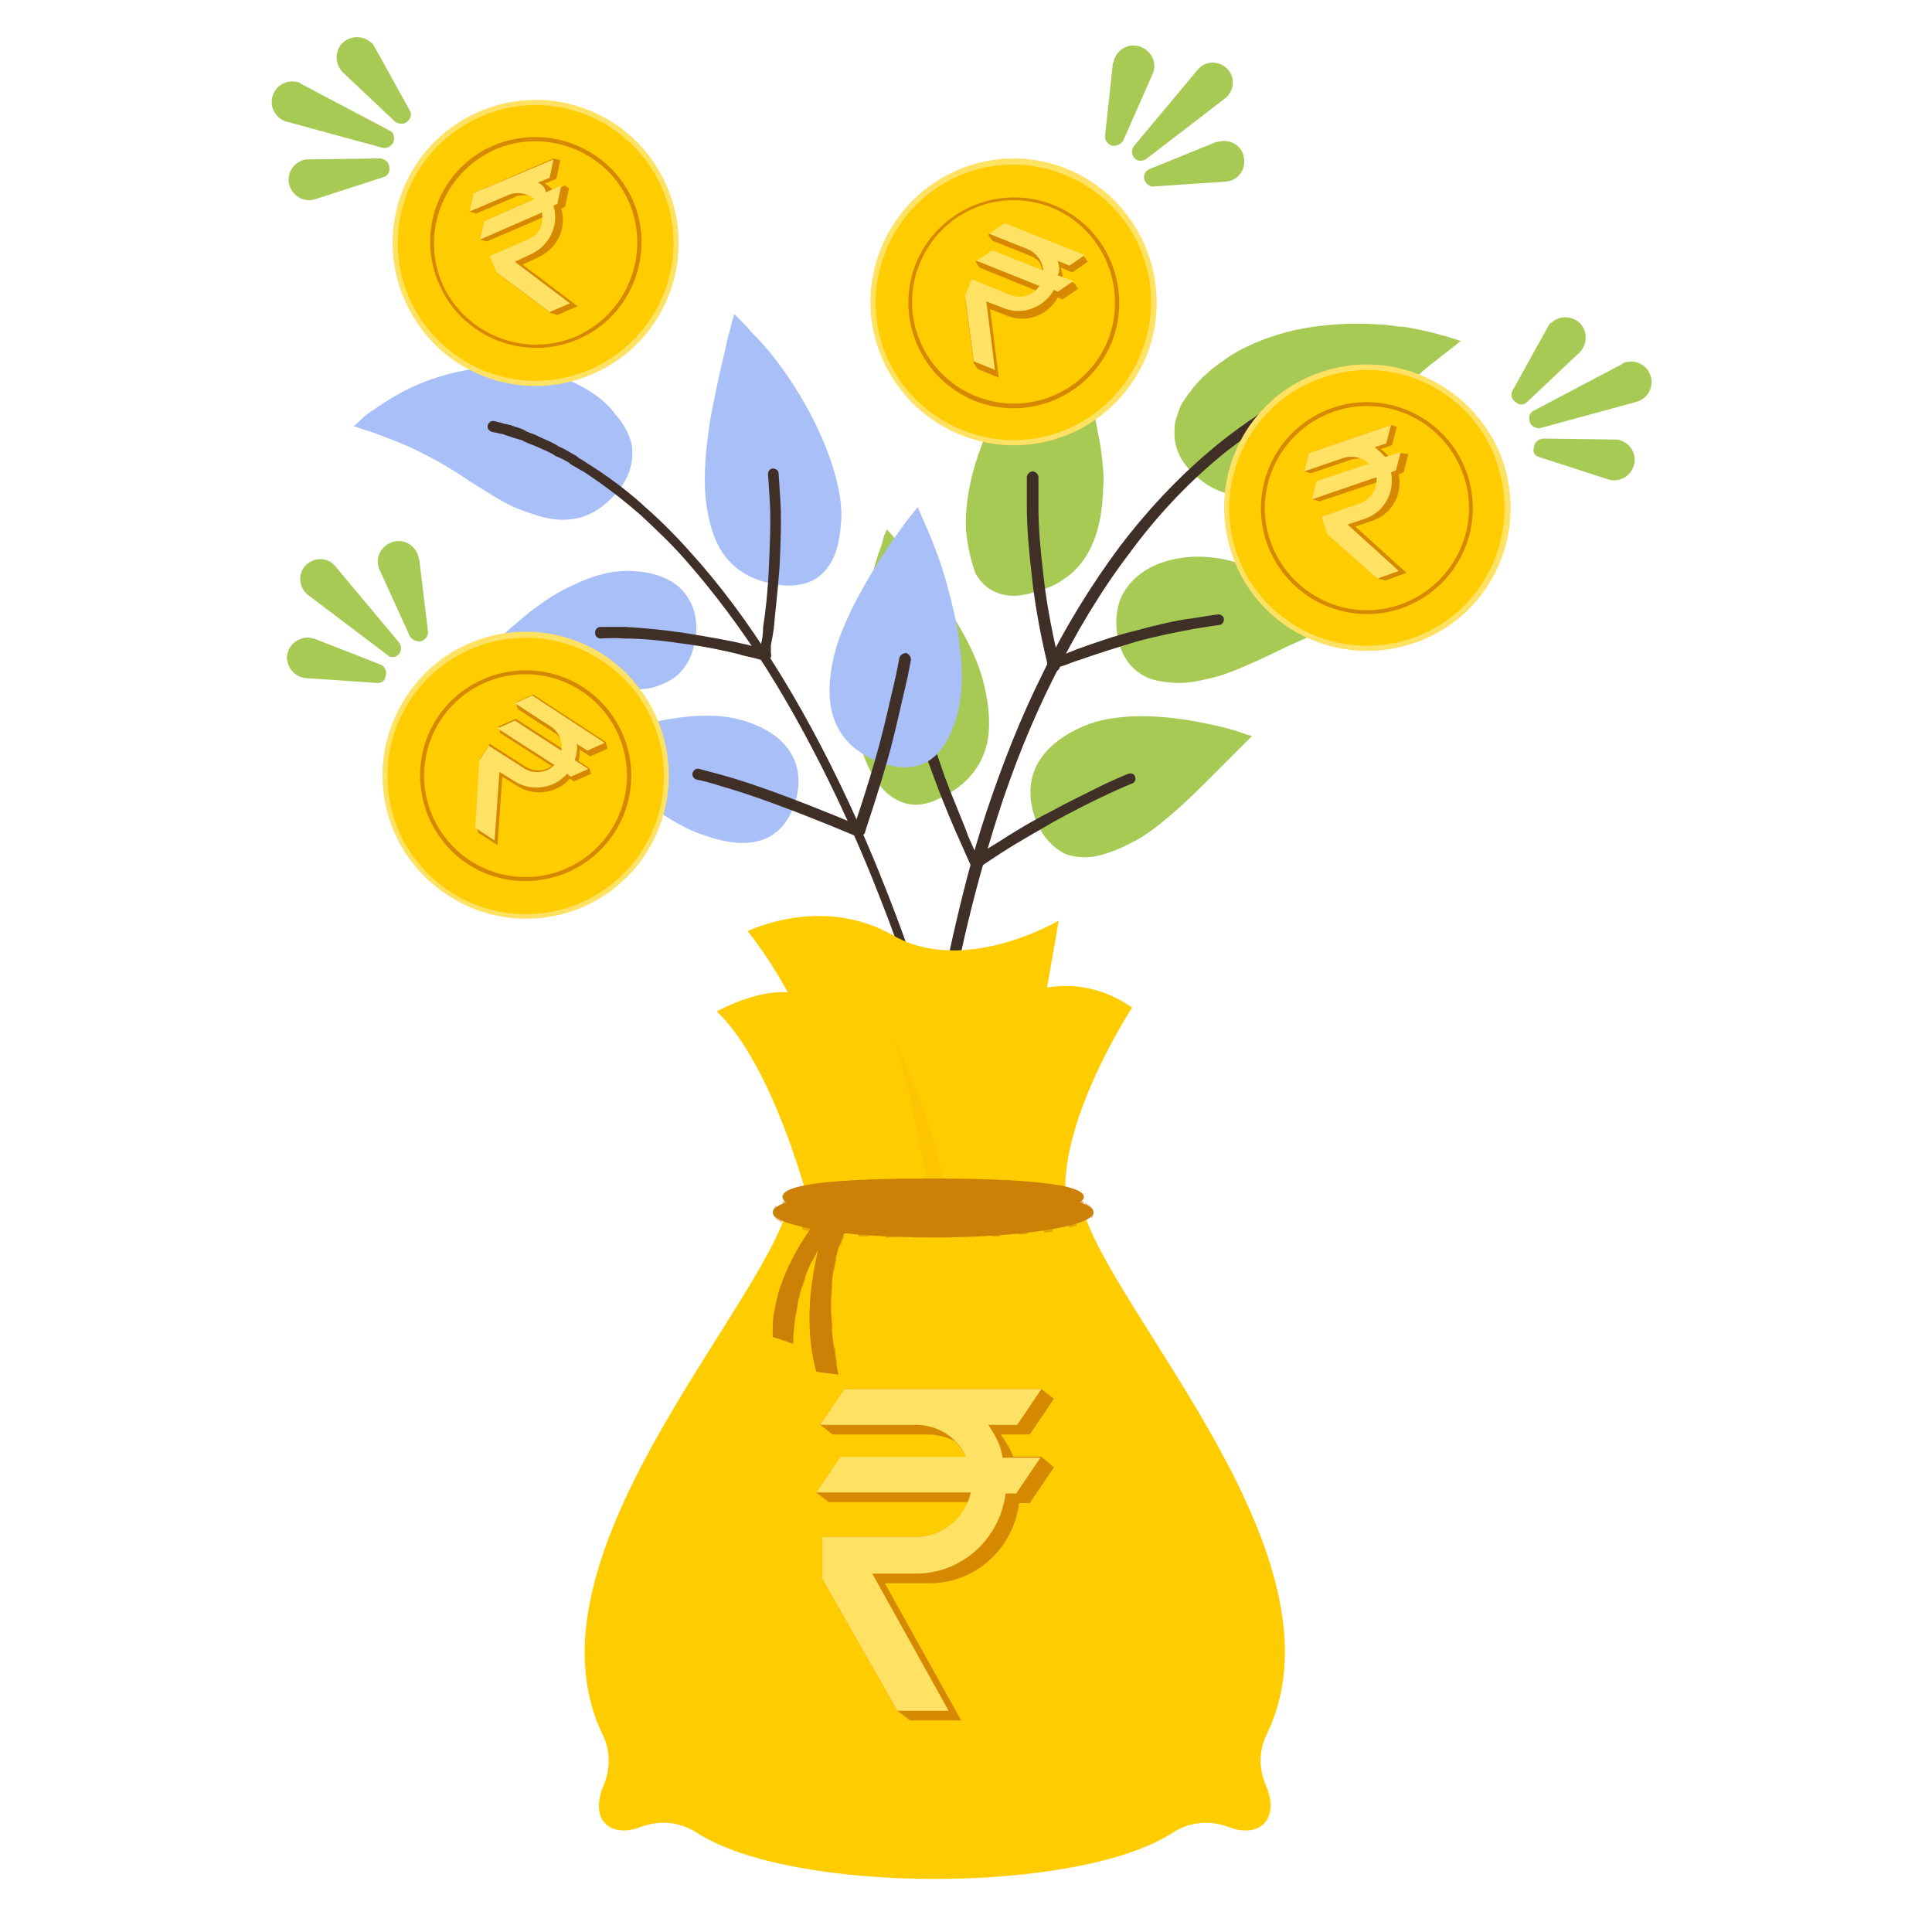 <?xml version="1.0" encoding="utf-8"?>
<!-- Generator: Adobe Illustrator 22.1.0, SVG Export Plug-In . SVG Version: 6.00 Build 0)  -->
<svg version="1.1" id="Layer_1" xmlns="http://www.w3.org/2000/svg" xmlns:xlink="http://www.w3.org/1999/xlink" x="0px" y="0px"
	 viewBox="0 0 200 200" style="enable-background:new 0 0 200 200;" xml:space="preserve">
<style type="text/css">
	.st0{fill:#A7CA54;}
	.st1{fill:#3F2F27;}
	.st2{fill:#A9BFF8;}
	.st3{fill:#FFCC00;}
	.st4{opacity:0.5;fill:#FFCC00;}
	.st5{opacity:0.2;fill:#F6A50B;}
	.st6{opacity:0.3;fill:#FFCC00;}
	.st7{fill:#CC8006;}
	.st8{opacity:0.5;fill:#CC8006;}
	.st9{fill:#D68900;}
	.st10{fill:#FFE164;}
</style>
<g id="XMLID_1_">
	<g id="XMLID_74_">
		<path id="XMLID_141_" class="st0" d="M135.2,48.8c1.6-1,3.2-2.4,4.8-3.9c1.6-1.5,3.3-3.1,5-4.5c0.4-0.4,0.8-0.7,1.2-1
			c0.4-0.3,0.8-0.7,1.1-1c0.7-0.6,1.4-1.1,2-1.6c1.2-0.9,1.9-1.5,1.9-1.5s-0.8-0.3-2.3-0.7c-0.7-0.2-1.6-0.4-2.6-0.6
			c-0.5-0.1-1-0.2-1.6-0.2c-0.6-0.1-1.2-0.2-1.8-0.2c-2.4-0.2-5.2-0.1-8,0.4c-2.7,0.5-5.4,1.5-7.5,2.8c-1,0.7-1.9,1.3-2.6,2
			c-0.4,0.3-0.7,0.7-1,1c-0.3,0.3-0.5,0.7-0.8,1c-0.2,0.3-0.4,0.6-0.6,0.9c-0.2,0.3-0.3,0.6-0.4,0.9c-0.2,0.6-0.4,1.1-0.4,1.7
			c-0.2,2.1,0.8,3.6,1.8,4.6c1,1,2.5,2.1,4.4,2.3C129.8,51.5,132,50.9,135.2,48.8z"/>
		<path id="XMLID_140_" class="st0" d="M124.9,70.3c1.6-0.3,3.2-1,4.8-1.7c1.6-0.7,3.1-1.5,4.5-2.1c1.4-0.6,2.5-1.2,3.3-1.6
			c0.2-0.1,0.4-0.2,0.5-0.3c0.2-0.1,0.3-0.1,0.4-0.2c0.2-0.1,0.3-0.2,0.3-0.2s-0.6-0.5-1.5-1.1c-0.9-0.7-2.3-1.6-3.8-2.5
			c-0.8-0.4-1.6-0.9-2.5-1.3c-0.9-0.4-1.8-0.7-2.7-1c-0.9-0.3-1.8-0.5-2.8-0.6c-0.9-0.1-1.8-0.1-2.7,0c-3.4,0.4-5.3,1.9-6.3,3.5
			c-0.5,0.8-0.7,1.6-0.8,2.5c-0.1,0.8,0,1.6,0.1,2.2c0.2,1.3,0.9,2.9,2.3,3.8c0.7,0.5,1.6,0.8,2.7,0.9
			C122,70.8,123.3,70.7,124.9,70.3z"/>
		<g id="XMLID_138_">
			<path id="XMLID_114_" class="st1" d="M97,110.6C97,110.6,97,110.6,97,110.6c-0.3,0-0.6-0.3-0.5-0.6c0-0.1,0.1-1.3,0.4-3.6
				c0.4-3.1,1-6.2,1.7-9.3c1-4.4,2.1-8.8,3.5-13c1.7-5.1,3.6-9.9,5.8-14.3c2.3-4.8,5.1-9.3,8-13.2c2.8-3.7,6-7.1,9.2-9.8
				c1.5-1.3,3-2.4,4.3-3.3c0.3-0.2,0.5-0.3,0.7-0.5c0.4-0.3,0.8-0.5,1.2-0.8c0.2-0.1,0.4-0.3,0.6-0.4c0.4-0.2,0.7-0.4,1-0.6l0.4-0.2
				c0.8-0.5,1.5-0.8,1.9-1.1l0.8-0.4c0.3-0.1,0.6,0,0.8,0.2c0.1,0.3,0,0.6-0.2,0.8l-0.8,0.4c-0.5,0.2-1.1,0.6-1.9,1l-0.4,0.2
				c-0.3,0.2-0.6,0.4-1,0.6c-0.2,0.1-0.4,0.3-0.6,0.4c-0.4,0.2-0.7,0.5-1.1,0.8c-0.2,0.2-0.5,0.3-0.7,0.5c-1.2,0.9-2.7,1.9-4.2,3.2
				c-3.2,2.7-6.3,6-9,9.7c-2.9,3.8-5.6,8.3-7.9,13c-2.2,4.4-4.1,9.1-5.7,14.1c-1.3,4.1-2.5,8.4-3.5,12.8c-0.7,3.1-1.2,6.2-1.7,9.3
				c-0.3,2.2-0.4,3.5-0.4,3.5C97.6,110.4,97.3,110.6,97,110.6z"/>
		</g>
		<g id="XMLID_119_">
			<path id="XMLID_111_" class="st1" d="M109,69.4c-0.2,0-0.4-0.1-0.5-0.4c-0.1-0.3,0-0.6,0.3-0.7l0.7-0.3c0.7-0.3,1.3-0.5,2-0.8
				c1.7-0.6,3.9-1.4,6-1.9c2.2-0.6,4.3-1.1,6-1.3c0.6-0.1,1.3-0.2,1.9-0.3l0.7-0.1c0.3,0,0.6,0.2,0.6,0.5c0,0.3-0.2,0.6-0.5,0.6
				l-0.7,0.1c-0.6,0.1-1.3,0.2-1.9,0.3c-1.6,0.3-3.7,0.7-5.9,1.3c-2,0.6-4.2,1.3-5.9,1.9c-0.7,0.2-1.3,0.5-2,0.7l-0.7,0.3
				C109.1,69.3,109,69.4,109,69.4z"/>
		</g>
		<path id="XMLID_115_" class="st0" d="M100,54.9c-0.1-2,0.2-4.4,1-7c0.8-2.5,1.9-5.2,3.2-7.6c1.3-2.4,2.7-4.4,3.8-5.9
			c0.3-0.4,0.5-0.7,0.7-1c0.2-0.3,0.4-0.5,0.6-0.7c0.3-0.4,0.5-0.6,0.5-0.6s0.3,0.7,0.7,1.8c0.4,1.2,1,2.8,1.6,4.6
			c0.3,0.9,0.6,1.9,0.8,2.9c0.3,1,0.5,2,0.7,3.1c0.2,1,0.4,2.1,0.5,3.1c0.1,1,0.2,2,0.1,2.9c-0.1,3.8-1,6.1-2.2,7.7
			c-0.6,0.8-1.3,1.4-2.1,1.9c-0.7,0.5-1.5,0.8-2.2,1c-1.4,0.5-3.1,0.9-4.6,0.2c-0.8-0.3-1.5-0.9-2.1-1.9
			C100.6,58.3,100.2,56.9,100,54.9z"/>
		<g id="XMLID_113_">
			<path id="XMLID_108_" class="st1" d="M109,69.4c-0.2,0-0.5-0.2-0.5-0.4c0,0-1.2-4.6-1.7-9.5c-0.3-2.5-0.5-5-0.5-6.9
				c0-0.8,0-1.6,0-2.3l0-0.9c0-0.3,0.3-0.6,0.6-0.6c0.3,0,0.6,0.3,0.6,0.6l0,0.9c0,0.7,0,1.5,0,2.3c0,1.9,0.2,4.4,0.5,6.8
				c0.5,4.8,1.7,9.3,1.7,9.4c0.1,0.3-0.1,0.6-0.4,0.7C109.1,69.3,109,69.4,109,69.4z"/>
		</g>
		<path id="XMLID_112_" class="st0" d="M117,87.3c1.5-0.7,3-1.9,4.4-3.1c1.4-1.2,2.8-2.6,4-3.8c2.4-2.4,4.2-4.2,4.2-4.2
			s-0.7-0.2-1.8-0.6c-1.1-0.3-2.7-0.7-4.5-1c-3.5-0.6-8-0.8-11.2,0.6c-3.2,1.4-4.7,3.3-5.2,5.1c-0.5,1.8-0.1,3.5,0.4,4.8
			c0.5,1.2,1.5,2.6,3,3.3c0.8,0.3,1.7,0.4,2.8,0.3C114.2,88.5,115.5,88.1,117,87.3z"/>
		<g id="XMLID_110_">
			<path id="XMLID_105_" class="st1" d="M101,89.9c-0.2,0-0.3-0.1-0.4-0.3c-0.2-0.3-0.1-0.6,0.2-0.8c0,0,1-0.7,2.5-1.6
				c1.7-1.1,3.7-2.3,5.5-3.2c1.8-1,3.9-2,5.5-2.8c1.5-0.7,2.5-1.1,2.5-1.1c0.3-0.1,0.6,0,0.7,0.3c0.1,0.3,0,0.6-0.3,0.7
				c0,0-1,0.4-2.5,1.1c-1.7,0.8-3.7,1.8-5.5,2.8c-1.7,1-3.7,2.1-5.4,3.2c-1.4,0.9-2.4,1.6-2.4,1.6C101.3,89.9,101.2,89.9,101,89.9z"
				/>
		</g>
		<path id="XMLID_109_" class="st0" d="M89.3,77.9c-0.6-1.8-0.9-4.2-0.8-6.7c0-2.5,0.4-5.1,0.8-7.6c0.5-2.4,1.1-4.6,1.6-6.2
			c0.3-0.8,0.5-1.4,0.6-1.9c0.2-0.4,0.3-0.7,0.3-0.7s0.5,0.5,1.3,1.5c0.8,0.9,1.9,2.2,3,3.8c2.3,3.1,4.8,6.9,5.7,10.5
			c0.9,3.6,0.7,6-0.1,7.8c-0.8,1.8-2.2,3-3.4,3.7c-1.2,0.7-2.8,1.5-4.4,1.1c-0.8-0.2-1.6-0.6-2.4-1.4C90.7,80.9,89.9,79.7,89.3,77.9
			z"/>
		<g id="XMLID_96_">
			<path id="XMLID_103_" class="st1" d="M101,89.9c-0.2,0-0.4-0.1-0.5-0.3c0,0-0.5-1.1-1.2-2.7c-0.5-1.1-1.5-3.4-2.5-6.1
				c-0.8-2.1-1.6-4.4-2.1-6.4c-0.5-1.8-0.9-3-0.9-3c-0.1-0.3,0.1-0.6,0.4-0.7c0.3-0.1,0.6,0.1,0.7,0.4c0,0,0.3,1.2,0.8,3
				c0.6,1.9,1.4,4.3,2.1,6.3c1,2.7,2,4.9,2.4,6.1c0.7,1.6,1.2,2.7,1.2,2.7c0.1,0.3,0,0.6-0.3,0.8C101.2,89.9,101.1,89.9,101,89.9z"
				/>
		</g>
	</g>
	<g id="XMLID_75_">
		<path id="XMLID_107_" class="st2" d="M59,39.4c-2.2-1-5-1.5-7.8-1.4c-2.8,0.1-5.5,0.8-7.7,1.7c-2.2,0.9-3.9,2.1-5.1,2.9
			c-0.6,0.4-1,0.8-1.3,1.1c-0.3,0.3-0.5,0.4-0.5,0.4s0.8,0.3,2.1,0.7c1.3,0.5,3,1.1,4.8,2c1.8,0.9,3.5,1.9,5.1,3
			c1.6,1,3.1,2,4.6,2.7c1.5,0.6,2.7,1,3.8,1.2c1.1,0.2,2.1,0.1,3-0.1c1.8-0.5,3.1-1.7,4-2.8c0.9-1.1,1.7-2.7,1.4-4.7
			c-0.2-1-0.7-2.1-1.7-3.2C62.8,41.6,61.2,40.4,59,39.4z"/>
		<path id="XMLID_106_" class="st2" d="M87.1,53.6c0.1-3.8-2-9.1-4.8-13.5c-1.4-2.2-2.9-4.1-4.2-5.4c-0.3-0.3-0.6-0.6-0.8-0.9
			c-0.3-0.3-0.5-0.5-0.7-0.7c-0.4-0.4-0.6-0.6-0.6-0.6s-0.2,0.7-0.5,1.9c-0.2,0.6-0.3,1.3-0.5,2.1c-0.2,0.8-0.4,1.7-0.6,2.6
			c-0.2,0.9-0.4,1.9-0.6,2.9c-0.2,1-0.4,2-0.5,3.1c-0.3,2.1-0.4,4.1-0.3,5.9c0.3,3.6,1.2,5.7,2.5,7.1c1.3,1.4,2.9,2,4.3,2.3
			c1.3,0.3,3,0.4,4.5-0.4c0.7-0.4,1.4-1.1,1.9-2.1C86.7,56.9,87,55.5,87.1,53.6z"/>
		<g id="XMLID_104_">
			<path id="XMLID_100_" class="st1" d="M95.7,105.1c-0.2,0-0.5-0.2-0.5-0.4c0,0-0.3-1.2-1-3.2c-0.9-2.7-1.9-5.5-3-8.3
				c-2.4-6.2-6.4-15.3-11.8-23.9c-2.7-4.3-5.6-8.1-8.5-11.4c-1.5-1.7-3.1-3.2-4.6-4.6c-1.5-1.3-3-2.5-4.6-3.6
				c-0.6-0.4-1.1-0.8-1.7-1.1l-0.5-0.3c-0.2-0.1-0.4-0.2-0.6-0.4c-0.5-0.3-0.9-0.5-1.4-0.7L57.2,47c-0.2-0.1-0.4-0.2-0.6-0.3
				l-0.9-0.4c-0.4-0.2-0.8-0.3-1.2-0.5c-0.2-0.1-0.3-0.1-0.4-0.2c-0.3-0.1-0.7-0.2-1-0.3c-0.1,0-0.2-0.1-0.3-0.1l-0.3-0.1
				c-0.3-0.1-0.5-0.2-0.7-0.2l-0.9-0.2c-0.3-0.1-0.5-0.4-0.4-0.7c0.1-0.3,0.4-0.5,0.7-0.4l0.8,0.2c0.2,0.1,0.5,0.1,0.8,0.2l0.3,0.1
				c0.1,0,0.2,0.1,0.3,0.1c0.3,0.1,0.7,0.2,1,0.4c0.1,0.1,0.3,0.1,0.4,0.2c0.4,0.1,0.8,0.3,1.2,0.5l0.9,0.4c0.2,0.1,0.4,0.2,0.6,0.3
				l0.3,0.2c0.5,0.2,1,0.5,1.5,0.8c0.2,0.1,0.4,0.2,0.6,0.4l0.5,0.3c0.6,0.4,1.1,0.7,1.7,1.1c1.6,1.1,3.2,2.3,4.7,3.7
				c1.6,1.4,3.2,3,4.7,4.7c3,3.3,5.9,7.2,8.6,11.5c5.5,8.7,9.5,17.9,11.9,24.1c1.1,2.8,2.1,5.6,3,8.3c0.7,2,1,3.2,1,3.2
				c0.1,0.3-0.1,0.6-0.4,0.7C95.8,105.1,95.7,105.1,95.7,105.1z"/>
		</g>
		<g id="XMLID_102_">
			<path id="XMLID_97_" class="st1" d="M79.2,68.4C79.2,68.4,79.1,68.4,79.2,68.4c-0.4-0.1-0.6-0.4-0.6-0.7l0.2-1.1
				c0.1-0.4,0.2-1,0.2-1.7c0.2-1.2,0.5-3.7,0.6-6.3c0.1-2.2,0.2-4.6,0.1-6.5c-0.1-1.8-0.2-3-0.2-3c0-0.3,0.2-0.6,0.5-0.6
				c0.3,0,0.6,0.2,0.6,0.5c0,0.1,0.1,1.3,0.2,3.1c0.1,2,0,4.4-0.1,6.6c-0.2,2.7-0.5,5.1-0.6,6.4c-0.1,0.7-0.2,1.2-0.3,1.7L79.8,68
				C79.7,68.2,79.5,68.4,79.2,68.4z"/>
		</g>
		<path id="XMLID_101_" class="st2" d="M63.7,71.3c-3.1-0.3-6.6-1.7-9.2-2.5c-1.3-0.4-2.3-0.7-3.1-0.9c-0.2-0.1-0.3-0.1-0.5-0.1
			c-0.1,0-0.3-0.1-0.4-0.1c-0.2,0-0.3-0.1-0.3-0.1s0.5-0.5,1.3-1.3c0.4-0.4,0.9-0.9,1.5-1.4c0.6-0.5,1.2-1,1.9-1.6
			c0.7-0.5,1.5-1.1,2.3-1.6c0.8-0.5,1.6-0.9,2.5-1.3c1.7-0.8,3.5-1.3,5.2-1.3c3.3,0,5.3,1.2,6.2,2.6c1,1.4,1.1,3.1,0.9,4.4
			c-0.2,1.3-0.7,2.8-2,3.9c-0.6,0.5-1.5,0.9-2.5,1.2C66.6,71.4,65.3,71.4,63.7,71.3z"/>
		<g id="XMLID_99_">
			<path id="XMLID_95_" class="st1" d="M79.2,68.4c0,0-0.1,0-0.1,0l-1.1-0.3c-0.4-0.1-1-0.2-1.6-0.4c-1.2-0.3-3.5-0.8-5.9-1.1
				c-2-0.3-4.1-0.5-5.8-0.5c-1.5-0.1-2.5,0-2.5,0c-0.3,0-0.6-0.2-0.6-0.6c0-0.3,0.2-0.6,0.6-0.6c0,0,1.1,0,2.6,0
				c1.7,0.1,3.9,0.3,5.9,0.6c2.5,0.4,4.8,0.8,6,1.1c0.6,0.1,1.2,0.3,1.6,0.4l1.1,0.3c0.3,0.1,0.5,0.4,0.4,0.7
				C79.7,68.3,79.4,68.4,79.2,68.4z"/>
		</g>
		<path id="XMLID_98_" class="st2" d="M99.2,73.6c0.4-1.8,0.5-4,0.2-6.3c-0.2-2.3-0.8-4.7-1.4-6.9c-0.6-2.2-1.4-4.2-2-5.6
			c-0.6-1.4-1-2.3-1-2.3s-0.5,0.6-1.2,1.5c-0.7,1-1.7,2.3-2.7,3.9c-2,3.2-4.2,7.1-4.9,10.6c-0.7,3.5-0.2,5.7,0.8,7.3
			c1,1.6,2.5,2.4,3.7,3c1.3,0.5,2.9,0.9,4.5,0.4C96.8,78.7,98.3,77.1,99.2,73.6z"/>
		<g id="XMLID_83_">
			<path id="XMLID_81_" class="st1" d="M88.9,86.6c-0.1,0-0.1,0-0.2,0c-0.3-0.1-0.5-0.4-0.4-0.7c0,0,1.5-4.3,2.7-8.7
				c0.7-2.6,1.2-5,1.5-6.2c0.4-1.7,0.6-2.9,0.6-2.9c0.1-0.3,0.4-0.5,0.7-0.5c0.3,0.1,0.5,0.4,0.5,0.7c0,0-0.2,1.2-0.6,2.9
				c-0.3,1.2-0.8,3.6-1.5,6.3c-1.2,4.4-2.7,8.7-2.7,8.8C89.3,86.5,89.1,86.6,88.9,86.6z"/>
		</g>
		<path id="XMLID_82_" class="st2" d="M73,86.5c-1.6-0.5-3.2-1.4-4.7-2.4c-1.5-1-3-2.1-4.3-3.1c-1.3-1-2.4-1.9-3.2-2.5
			c-0.8-0.6-1.2-1-1.2-1s0.7-0.3,1.7-0.7c1.1-0.4,2.6-1,4.3-1.5c3.4-1,7.8-1.7,11-0.8c3.3,0.9,4.9,2.5,5.6,4.1
			c0.7,1.6,0.5,3.3,0.1,4.5c-0.4,1.3-1.2,2.7-2.6,3.5C78.2,87.4,76.1,87.6,73,86.5z"/>
		<g id="XMLID_80_">
			<path id="XMLID_76_" class="st1" d="M88.9,86.6c-0.1,0-0.2,0-0.2,0c0,0-4.2-1.8-8.3-3.3c-2.4-0.9-4.6-1.6-5.7-1.9
				c-1.5-0.5-2.6-0.7-2.6-0.7c-0.3-0.1-0.5-0.4-0.4-0.7c0.1-0.3,0.4-0.5,0.7-0.4c0,0,1.1,0.3,2.6,0.7c1.1,0.3,3.3,1,5.7,1.9
				c4.1,1.5,8.3,3.3,8.3,3.3c0.3,0.1,0.4,0.5,0.3,0.8C89.3,86.5,89.1,86.6,88.9,86.6z"/>
		</g>
	</g>
	<g id="XMLID_20_">
		<path id="XMLID_18_" class="st3" d="M106.7,102.7c0,0,5-2.2,10.5,1.6c0,0-7.4,11.3-6.9,19.5l-6.6,0.1L106.7,102.7z"/>
		<path id="XMLID_59_" class="st4" d="M110.2,102.1c-2.1,0-3.5,0.6-3.5,0.6l-3,21.1l4.9,0C107.9,116.7,109.5,106.3,110.2,102.1z"/>
		<path id="XMLID_16_" class="st3" d="M83.6,124.1c0,0-3.6-13.9-9.4-19.4c0,0,5.7-3.2,9.2-1.5c0,0,5.9,7.9,7.7,20.8L83.6,124.1z"/>
		<path id="XMLID_62_" class="st4" d="M91.1,124c-1.8-12.9-7.7-20.8-7.7-20.8c-1.7-0.8-4-0.4-5.8,0.1c2.9,3,8.2,9.8,9.9,20.7
			L91.1,124z"/>
		<path id="XMLID_15_" class="st3" d="M89,124c0,0-2.9-16.7-11.6-27.6c0,0,7.6-3.8,15,0.4c7.4,4.3,17.2-1.5,17.2-1.5l-5,28.7L89,124
			z"/>
		<path id="XMLID_5_" class="st3" d="M112,124.9l-15.2,1.2l-15.2-1.2c-3.1,11.1-28,36.6-19.2,54.7c0.8,1.6,0.8,3.5,0.1,5.2
			c-0.7,1.6-0.7,3.2,0.2,4c0.8,0.8,2.2,0.9,3.7,0.3c1.9-0.7,4-0.5,5.7,0.6c9.8,6.4,39.5,6.4,49.3,0c1.7-1.1,3.8-1.3,5.7-0.6
			c1.5,0.6,2.9,0.5,3.7-0.3c0.9-0.9,0.9-2.4,0.2-4c-0.7-1.7-0.7-3.5,0.1-5.2C140,161.4,115,136,112,124.9z"/>
		<path id="XMLID_21_" class="st5" d="M96,122.9c0,0-0.9-6.7-3.4-15.3c0,0,3.9,7.9,5.2,15.3L96,122.9z"/>
		<path id="XMLID_19_" class="st6" d="M131.1,179.5C140,161.4,115,136,112,124.9l-2.8,0.2c2.2,7.1,2.9,15,2,23
			c-2.6,21.2-16.5,37.9-34.2,43.8c12.4,4.1,36,3.4,44.5-2.2c1.7-1.1,3.8-1.3,5.7-0.6c1.5,0.6,2.9,0.5,3.7-0.3c0.9-0.9,0.9-2.4,0.2-4
			C130.3,183,130.3,181.2,131.1,179.5z"/>
		<g id="XMLID_9_">
			<path id="XMLID_3_" class="st7" d="M84.3,126.7c0,0-4.6,5.6-4.3,11.7l2.1,0.7c0,0,0-7.9,4.3-11.7L84.3,126.7z"/>
			<path id="XMLID_24_" class="st8" d="M80.5,134.1l1.9,2c0.1-0.3,0.1-0.7,0.2-1.1l-1.8-1.9C80.7,133.4,80.6,133.7,80.5,134.1z
				 M80,137.1l1.7,1.9l0.4,0.1c0,0,0-0.4,0-0.9l-2.1-2.2C80.1,136.4,80,136.7,80,137.1z M82.7,129.1l1.4,1.5
				c0.1-0.3,0.3-0.5,0.4-0.8l-1.3-1.4C83,128.6,82.8,128.8,82.7,129.1z M85.3,127l-1-0.3c0,0-0.1,0.1-0.2,0.3l1.3,1.4
				c0.2-0.2,0.4-0.5,0.6-0.7L85.3,127z M81.5,131.5l1.6,1.7c0.1-0.3,0.2-0.6,0.3-0.9l-1.5-1.6C81.7,130.9,81.6,131.2,81.5,131.5z"/>
		</g>
		<path id="XMLID_57_" class="st8" d="M84.1,127L84.1,127c-0.2,0.2-0.4,0.5-0.7,0.9c0.6,0.1,1.3,0.3,2.1,0.4
			c0.1-0.2,0.3-0.3,0.4-0.5c0.1-0.1,0.3-0.3,0.4-0.4l-2.1-0.6C84.3,126.7,84.2,126.8,84.1,127z"/>
		<path id="XMLID_7_" class="st7" d="M85.4,127c0,0-2.9,7.8-0.9,15l2.3,0.3c0,0-2.2-9.4,0.8-15L85.4,127z"/>
		<ellipse id="XMLID_2_" class="st7" cx="96.6" cy="125.5" rx="16.6" ry="2.6"/>
		<path id="XMLID_8_" class="st8" d="M96.6,122.9c-7.1,0-13.2,0.4-15.6,1.5c0.2,1.8,7.1,2.3,15.6,2.3c8.4,0,15.3-0.6,15.6-2.3
			C109.8,123.3,103.8,122.9,96.6,122.9z"/>
		<path id="XMLID_41_" class="st8" d="M86.9,123.3l2,4.7c0.3,0,0.6,0,1,0l-2-4.8C87.5,123.2,87.2,123.2,86.9,123.3z M89.6,123.1
			l2.1,5c0.3,0,0.6,0,1,0l-2.1-5C90.2,123,89.9,123.1,89.6,123.1z M81.8,124.1l1.3,3.2c0.3,0.1,0.7,0.1,1,0.2l-1.5-3.6
			C82.3,123.9,82,124,81.8,124.1z M112.3,124.5l0.7,1.6c0.2-0.2,0.2-0.4,0.2-0.6C113.2,125.1,112.9,124.8,112.3,124.5z M84.3,123.6
			l1.7,4.1c0.3,0,0.6,0.1,1,0.1l-1.8-4.4C84.9,123.5,84.6,123.5,84.3,123.6z M80,125.5c0,0.4,0.4,0.8,1,1.1l-0.7-1.8
			C80.1,125.1,80,125.3,80,125.5z M92.3,123l2.1,5.1c0.3,0,0.6,0,1,0l-2.2-5.1C93,123,92.7,123,92.3,123z M106.3,123.3l1.8,4.3
			c0.3,0,0.6-0.1,0.9-0.1l-1.7-4.1C107,123.3,106.6,123.3,106.3,123.3z M109.2,123.6l1.5,3.5c0.3-0.1,0.6-0.2,0.8-0.2l-1.3-3.1
			C109.9,123.7,109.6,123.7,109.2,123.6z M100.6,123l2.1,5c0.3,0,0.6,0,0.9,0l-2.1-4.9C101.3,123,101,123,100.6,123z M95.1,122.9
			l2.2,5.2c0.3,0,0.6,0,0.9,0l-2.2-5.2C95.7,122.9,95.4,122.9,95.1,122.9z M103.5,123.1l2,4.7c0.3,0,0.6,0,0.9-0.1l-1.9-4.6
			C104.1,123.1,103.8,123.1,103.5,123.1z M97.9,122.9l2.2,5.1c0.3,0,0.6,0,0.9,0l-2.1-5.1C98.5,122.9,98.2,122.9,97.9,122.9z"/>
		<g id="XMLID_6_">
			<path id="XMLID_4_" class="st7" d="M112.2,123.9c0,1.4-7,1.9-15.6,1.9c-8.6,0-15.6-0.4-15.6-1.9c0-1.5,7-1.9,15.6-1.9
				C105.2,122,112.2,122.5,112.2,123.9z"/>
			<path id="XMLID_29_" class="st8" d="M101,122.1l1.6,3.7c0.3,0,0.6,0,0.9,0l-1.5-3.6C101.7,122.1,101.3,122.1,101,122.1z
				 M92.7,122.1l1.6,3.8c0.3,0,0.6,0,1,0l-1.6-3.8C93.3,122,93,122,92.7,122.1z M87.3,122.3l1.4,3.4c0.3,0,0.6,0,1,0l-1.5-3.5
				C87.9,122.2,87.6,122.3,87.3,122.3z M84.6,122.5l1.2,2.9c0.3,0,0.6,0.1,1,0.1l-1.3-3.1C85.2,122.5,84.9,122.5,84.6,122.5z
				 M82.1,123.1l0.8,2c0.3,0.1,0.7,0.1,1,0.2l-1-2.4C82.6,122.9,82.3,123,82.1,123.1z M90,122.1l1.5,3.7c0.3,0,0.6,0,1,0l-1.6-3.7
				C90.6,122.1,90.3,122.1,90,122.1z M95.5,122l1.6,3.8c0.3,0,0.6,0,0.9,0l-1.6-3.8C96.1,122,95.8,122,95.5,122z M110.6,122.9
				c-0.3-0.1-0.7-0.2-1-0.2l1,2.3c0.3-0.1,0.6-0.2,0.8-0.3L110.6,122.9z M103.8,122.2l1.5,3.5c0.3,0,0.6,0,0.9-0.1l-1.4-3.4
				C104.5,122.2,104.1,122.2,103.8,122.2z M98.2,122l1.6,3.8c0.3,0,0.6,0,0.9,0l-1.6-3.8C98.9,122,98.5,122,98.2,122z M106.7,122.3
				l1.3,3.1c0.3,0,0.6-0.1,0.9-0.1l-1.2-2.8C107.3,122.4,107,122.4,106.7,122.3z"/>
		</g>
		<path id="XMLID_10_" class="st4" d="M62.7,175.7c0,0-2.6-12.4,7-25.8c1.4-1.9,6.1-0.6,3.3,3.7C70.5,157.4,63,163.3,62.7,175.7z"/>
		<path id="XMLID_12_" class="st4" d="M76.3,146.1c-0.9,1.6-2.5,2.3-3.6,1.7c-1.2-0.6-1.4-2.4-0.5-4c0.9-1.6,2.5-2.3,3.6-1.7
			C76.9,142.8,77.1,144.5,76.3,146.1z"/>
		<path id="XMLID_87_" class="st8" d="M84.6,142l1.3,0.2l-1.7-1.9C84.3,140.9,84.4,141.5,84.6,142z M86.6,130.4l-1.6-1.8
			c-0.1,0.3-0.2,0.6-0.3,1l1.7,1.9C86.4,131.1,86.5,130.8,86.6,130.4z M83.9,136.8c0,0.5,0,0.9,0.1,1.4l2.7,3
			c-0.1-0.4-0.2-1-0.2-1.6L83.9,136.8z M86.1,136.2l-2.1-2.4c0,0.4-0.1,0.8-0.1,1.2l2.3,2.6C86.2,137.1,86.1,136.7,86.1,136.2z
			 M86.2,133.1l-1.8-2c-0.1,0.4-0.1,0.7-0.2,1.1l1.9,2.1C86.1,134,86.1,133.5,86.2,133.1z M86.4,127.1l-1-0.1c0,0,0,0.1-0.1,0.2
			L87,129c0.1-0.3,0.2-0.6,0.4-0.9L86.4,127.1z"/>
		<path id="XMLID_17_" class="st6" d="M131.1,179.5c5.3-10.8-1.5-24.3-8.5-35.7c1.2,6.5,1.1,13.6-0.4,20.7
			c-2.7,12.5-9.5,22.9-18.2,29.6c7.2-0.6,13.7-2.1,17.4-4.5c1.7-1.1,3.8-1.3,5.7-0.6c1.5,0.6,2.9,0.5,3.7-0.3c0.9-0.9,0.9-2.4,0.2-4
			C130.3,183,130.3,181.2,131.1,179.5z"/>
		<g id="XMLID_14_">
			<path id="XMLID_77_" class="st9" d="M107.8,150.8h-2.9c-0.3-0.8-0.8-1.6-1.3-2.3h3l2.5-3.7l-1.3-1H87.4l-2.5,3.7l1.3,1h9.9v0
				c1,0,2,0.3,2.8,0.7c0.4,0.5,0.8,1,1.1,1.6h-13l-2.5,3.7l1.3,1h14.4c-0.9,2.1-2.9,3.6-5.4,3.6h-9.7l0,4.3l7.8,13.7l1.3,1h5.3
				l-7.9-14.2H96c0,0,0.1,0,0.1,0c0,0,0.1,0,0.1,0c4.8,0,8.7-3.6,9.3-8.3h1.1l2.5-3.7L107.8,150.8z"/>
			<path id="XMLID_125_" class="st10" d="M102.3,147.5h3l2.5-3.7H87.4l-2.5,3.7h9.9v0c2.3,0,4.3,1.3,5.2,3.3h-13l-2.5,3.7h16
				c-0.6,2.6-2.9,4.6-5.7,4.6h-9.7l0,4.3l7.8,13.7h5.3l-7.9-14.2h4.3c0,0,0.1,0,0.1,0c0,0,0.1,0,0.1,0c4.8,0,8.7-3.6,9.3-8.3h1.1
				l2.5-3.7h-3.9C103.6,149.6,103,148.5,102.3,147.5z"/>
		</g>
	</g>
	<g id="XMLID_63_">
		<path id="XMLID_120_" class="st10" d="M69,19.2c3.3,7.5-0.1,16.2-7.6,19.5c-7.5,3.3-16.2-0.1-19.5-7.6c-3.3-7.5,0.1-16.2,7.6-19.5
			C57,8.3,65.7,11.7,69,19.2z"/>
		<path id="XMLID_118_" class="st3" d="M68.5,19.4c3.2,7.2-0.1,15.6-7.3,18.8c-7.2,3.2-15.6-0.1-18.8-7.3
			c-3.2-7.2,0.1-15.6,7.3-18.8C56.9,8.9,65.3,12.2,68.5,19.4z"/>
		<path id="XMLID_117_" class="st9" d="M65.5,20.7c2.4,5.5-0.1,12-5.6,14.4c-5.5,2.4-12-0.1-14.4-5.6C43,24,45.5,17.5,51,15.1
			C56.6,12.7,63,15.2,65.5,20.7z"/>
		<path id="XMLID_116_" class="st3" d="M65.1,20.9c2.3,5.3-0.1,11.5-5.4,13.9c-5.3,2.3-11.5-0.1-13.9-5.4
			c-2.3-5.3,0.1-11.5,5.4-13.9C56.5,13.2,62.8,15.6,65.1,20.9z"/>
		<path id="XMLID_72_" class="st9" d="M58.5,19.2l-1.2,0.5c-0.3-0.3-0.6-0.5-0.9-0.7l1.2-0.5l0.4-1.9l-0.7-0.2L49,20l-0.4,1.9
			l0.7,0.2l4-1.7l0,0c0.4-0.2,0.8-0.2,1.3-0.2c0.3,0.1,0.5,0.2,0.7,0.4l-5.2,2.3l-0.4,1.9l0.7,0.2l5.8-2.5c0,1-0.5,2-1.5,2.4
			l-3.9,1.7l0.7,1.7l5.5,4.1l0.7,0.2l2.1-0.9l-5.7-4.3l1.7-0.8c0,0,0,0,0,0c0,0,0,0,0,0c1.9-0.9,2.9-3,2.3-5l0.4-0.2l0.4-1.9
			L58.5,19.2z"/>
		<path id="XMLID_68_" class="st10" d="M55.7,18.9l1.2-0.5l0.4-1.9L49,20l-0.4,1.9l4-1.7l0,0c0.9-0.4,2-0.2,2.7,0.4l-5.2,2.3
			l-0.4,1.9l6.4-2.8c0.2,1.2-0.3,2.4-1.5,2.8l-3.9,1.7l0.7,1.7l5.5,4.1l2.1-0.9l-5.7-4.3l1.7-0.8c0,0,0,0,0,0c0,0,0,0,0,0
			c1.9-0.9,2.9-3,2.3-5l0.4-0.2l0.4-1.9l-1.6,0.7C56.5,19.5,56.1,19.1,55.7,18.9z"/>
	</g>
	<g id="XMLID_168_">
		<path id="XMLID_184_" class="st10" d="M155.6,47.8c2.6,7.8-1.5,16.2-9.3,18.8c-7.8,2.6-16.2-1.5-18.8-9.3
			c-2.6-7.8,1.5-16.2,9.3-18.8C144.5,35.9,152.9,40.1,155.6,47.8z"/>
		<path id="XMLID_183_" class="st3" d="M155,48c2.5,7.5-1.5,15.6-8.9,18.1c-7.5,2.5-15.6-1.5-18.1-8.9c-2.5-7.5,1.5-15.6,8.9-18.1
			C144.4,36.5,152.5,40.5,155,48z"/>
		<path id="XMLID_182_" class="st9" d="M151.9,49.1c1.9,5.7-1.1,11.9-6.9,13.9c-5.7,1.9-11.9-1.1-13.9-6.9
			c-1.9-5.7,1.1-11.9,6.9-13.9C143.7,40.3,149.9,43.3,151.9,49.1z"/>
		<path id="XMLID_181_" class="st3" d="M151.5,49.2c1.9,5.5-1.1,11.5-6.6,13.4c-5.5,1.9-11.5-1.1-13.4-6.6
			c-1.9-5.5,1.1-11.5,6.6-13.4C143.7,40.7,149.6,43.7,151.5,49.2z"/>
		<path id="XMLID_180_" class="st9" d="M145,46.9l-1.2,0.4c-0.3-0.3-0.5-0.6-0.9-0.8l1.2-0.4l0.5-1.9L144,44l-8.5,2.9l-0.5,1.9
			l0.7,0.2l4.1-1.4v0c0.4-0.1,0.9-0.2,1.3-0.1c0.2,0.1,0.5,0.3,0.7,0.5l-5.4,1.8l-0.5,1.9l0.7,0.2l6-2c-0.1,1-0.7,1.9-1.7,2.2
			l-4,1.4l0.6,1.8l5.2,4.6l0.7,0.2l2.2-0.8l-5.3-4.8l1.8-0.6c0,0,0,0,0,0c0,0,0,0,0,0c2-0.7,3.1-2.7,2.7-4.8l0.5-0.2l0.5-1.9
			L145,46.9z"/>
		<path id="XMLID_179_" class="st10" d="M142.3,46.3l1.2-0.4L144,44l-8.5,2.9l-0.5,1.9l4.1-1.4l0,0c1-0.3,2,0,2.6,0.6l-5.4,1.8
			l-0.5,1.9l6.7-2.3c0.1,1.2-0.6,2.3-1.7,2.7l-4,1.4l0.6,1.8l5.2,4.6l2.2-0.8l-5.3-4.8l1.8-0.6c0,0,0,0,0,0c0,0,0,0,0,0
			c2-0.7,3.1-2.7,2.7-4.8l0.5-0.2l0.5-1.9l-1.6,0.5C143.1,47,142.7,46.6,142.3,46.3z"/>
	</g>
	<g id="XMLID_189_">
		<path id="XMLID_195_" class="st10" d="M66.9,88.3c-4.4,6.9-13.6,8.9-20.5,4.4c-6.9-4.4-8.9-13.6-4.4-20.5
			c4.4-6.9,13.6-8.9,20.5-4.4C69.3,72.3,71.3,81.4,66.9,88.3z"/>
		
			<ellipse id="XMLID_194_" transform="matrix(1 -2.670586e-02 2.670586e-02 1 -2.125 1.481)" class="st3" cx="54.4" cy="80.3" rx="14.3" ry="14.3"/>
		<path id="XMLID_193_" class="st9" d="M63.6,86.2c-3.3,5.1-10.1,6.5-15.1,3.3c-5.1-3.3-6.5-10.1-3.3-15.1
			c3.3-5.1,10.1-6.5,15.1-3.3C65.4,74.4,66.9,81.1,63.6,86.2z"/>
		
			<ellipse id="XMLID_192_" transform="matrix(9.775780e-02 -0.995 0.995 9.775780e-02 -30.816 126.572)" class="st3" cx="54.4" cy="80.3" rx="10.5" ry="10.5"/>
		<path id="XMLID_191_" class="st9" d="M61,79.5l-1.1-0.7c0.1-0.4,0.1-0.8,0.1-1.2l1.1,0.7l1.8-0.8l-0.2-0.7l-7.5-4.9l-1.8,0.8
			l0.2,0.7l3.7,2.4v0c0.4,0.2,0.7,0.6,0.9,0.9c0.1,0.3,0.1,0.6,0,0.8l-4.8-3.1l-1.8,0.8l0.2,0.7l5.3,3.4c-0.8,0.6-1.9,0.6-2.8,0
			l-3.6-2.3l-1,1.6l-0.4,6.9l0.2,0.7l2,1.3l0.5-7.1l1.6,1c0,0,0,0,0,0c0,0,0,0,0,0c1.8,1.1,4.1,0.7,5.4-0.8l0.4,0.3l1.8-0.8L61,79.5
			z"/>
		<path id="XMLID_190_" class="st10" d="M59.7,77l1.1,0.7l1.8-0.8l-7.5-4.9l-1.8,0.8l3.7,2.4l0,0c0.8,0.5,1.3,1.5,1.1,2.5l-4.8-3.1
			l-1.8,0.8l5.9,3.8c-0.8,0.8-2.2,1-3.2,0.3l-3.6-2.3l-1,1.6l-0.4,6.9l2,1.3l0.5-7.1l1.6,1c0,0,0,0,0,0c0,0,0,0,0,0
			c1.8,1.1,4.1,0.7,5.4-0.8l0.4,0.3l1.8-0.8l-1.4-0.9C59.7,78.1,59.8,77.5,59.7,77z"/>
	</g>
	<g id="XMLID_219_">
		<path id="XMLID_225_" class="st10" d="M118.7,36.8c-3.1,7.6-11.7,11.3-19.3,8.2c-7.6-3.1-11.3-11.7-8.2-19.3
			c3.1-7.6,11.7-11.3,19.3-8.2C118,20.6,121.7,29.2,118.7,36.8z"/>
		<path id="XMLID_224_" class="st3" d="M118.1,36.6c-2.9,7.3-11.2,10.9-18.5,7.9c-7.3-2.9-10.9-11.2-7.9-18.5
			c2.9-7.3,11.2-10.9,18.5-7.9C117.5,21,121.1,29.3,118.1,36.6z"/>
		<path id="XMLID_223_" class="st9" d="M115.1,35.4c-2.3,5.6-8.6,8.3-14.2,6.1c-5.6-2.3-8.3-8.6-6.1-14.2c2.3-5.6,8.6-8.3,14.2-6.1
			C114.6,23.4,117.3,29.8,115.1,35.4z"/>
		<path id="XMLID_222_" class="st3" d="M114.7,35.2c-2.2,5.4-8.3,8-13.7,5.8c-5.4-2.2-8-8.3-5.8-13.7c2.2-5.4,8.3-8,13.7-5.8
			C114.2,23.7,116.8,29.8,114.7,35.2z"/>
		<path id="XMLID_221_" class="st9" d="M111.2,29.3l-1.2-0.5c0-0.4-0.1-0.8-0.2-1.1l1.2,0.5l1.6-1.1l-0.4-0.6l-8.3-3.3l-1.6,1.1
			l0.4,0.6l4,1.6v0c0.4,0.2,0.8,0.4,1,0.8c0.1,0.3,0.2,0.5,0.2,0.8l-5.3-2.1l-1.6,1.1l0.4,0.6l5.9,2.4c-0.7,0.7-1.8,1-2.8,0.6
			l-3.9-1.6l-0.7,1.7l0.9,6.8l0.4,0.6l2.2,0.9l-0.9-7.1l1.8,0.7c0,0,0,0,0,0c0,0,0,0,0,0c2,0.8,4.2-0.1,5.2-1.9L110,31l1.6-1.1
			L111.2,29.3z"/>
		<path id="XMLID_220_" class="st10" d="M109.5,27l1.2,0.5l1.6-1.1l-8.3-3.3l-1.6,1.1l4,1.6l0,0c0.9,0.4,1.5,1.2,1.6,2.2l-5.3-2.1
			l-1.6,1.1l6.5,2.6c-0.7,1-1.9,1.4-3.1,0.9l-3.9-1.6l-0.7,1.7l0.9,6.8l2.2,0.9l-0.9-7.1l1.8,0.7c0,0,0,0,0,0c0,0,0,0,0,0
			c2,0.8,4.2-0.1,5.2-1.9l0.4,0.2l1.6-1.1l-1.6-0.6C109.7,28.1,109.7,27.6,109.5,27z"/>
	</g>
	<g id="XMLID_143_">
		<path id="XMLID_164_" class="st0" d="M39.6,15.3l-9.9-2.7c-1.1-0.3-1.8-1.4-1.5-2.6c0.3-1.1,1.4-1.8,2.6-1.5
			c0.1,0,0.3,0.1,0.4,0.2l9.1,4.8c0.5,0.2,0.6,0.8,0.4,1.3C40.4,15.2,40,15.4,39.6,15.3z"/>
		<path id="XMLID_165_" class="st0" d="M39.8,18.3l-7.1,2.3c-1.1,0.4-2.3-0.2-2.7-1.3c-0.4-1.1,0.2-2.3,1.3-2.7
			c0.2-0.1,0.4-0.1,0.6-0.1l7.4-0.1c0.5,0,1,0.4,1,0.9C40.4,17.8,40.1,18.2,39.8,18.3z"/>
		<path id="XMLID_166_" class="st0" d="M40.9,12.6l-5.4-5.1c-0.8-0.8-0.9-2.1-0.1-3c0.8-0.8,2.1-0.9,3-0.1c0.2,0.1,0.3,0.3,0.4,0.5
			l3.6,6.5c0.3,0.5,0.1,1-0.4,1.3C41.7,12.9,41.2,12.8,40.9,12.6z"/>
	</g>
	<g id="XMLID_196_">
		<path id="XMLID_199_" class="st0" d="M40.1,67.8l-8.2-6.2c-0.9-0.7-1.1-2-0.4-2.9c0.7-0.9,2-1.1,2.9-0.4c0.1,0.1,0.2,0.2,0.3,0.3
			l6.6,7.9c0.3,0.4,0.3,1-0.1,1.3C40.9,68.1,40.4,68.1,40.1,67.8z"/>
		<path id="XMLID_198_" class="st0" d="M39.1,70.7l-7.4-0.5c-1.2-0.1-2-1.1-2-2.2c0.1-1.2,1.1-2,2.2-2c0.2,0,0.4,0.1,0.6,0.1
			l6.9,2.7c0.5,0.2,0.7,0.8,0.5,1.2C39.9,70.5,39.5,70.7,39.1,70.7z"/>
		<path id="XMLID_197_" class="st0" d="M42.4,65.8L39.3,59c-0.5-1.1,0-2.3,1.1-2.8c1.1-0.5,2.3,0,2.8,1.1c0.1,0.2,0.1,0.4,0.2,0.6
			l0.9,7.4c0.1,0.5-0.3,1-0.8,1.1C43,66.4,42.6,66.2,42.4,65.8z"/>
	</g>
	<g id="XMLID_226_">
		<path id="XMLID_229_" class="st0" d="M118.6,16.5l8.2-6.3c0.9-0.7,1.1-2,0.4-2.9c-0.7-0.9-2-1.1-2.9-0.4c-0.1,0.1-0.2,0.2-0.3,0.3
			l-6.6,7.9c-0.3,0.4-0.3,1,0.1,1.3C117.7,16.7,118.2,16.7,118.6,16.5z"/>
		<path id="XMLID_228_" class="st0" d="M119.5,19.3l7.4-0.5c1.2-0.1,2-1.1,1.9-2.3c-0.1-1.2-1.1-2-2.3-1.9c-0.2,0-0.4,0.1-0.6,0.1
			l-6.9,2.8c-0.5,0.2-0.7,0.8-0.5,1.2C118.7,19.1,119.1,19.4,119.5,19.3z"/>
		<path id="XMLID_227_" class="st0" d="M116.3,14.5l3-6.8c0.5-1.1,0-2.3-1.1-2.8c-1.1-0.5-2.3,0-2.8,1.1c-0.1,0.2-0.1,0.4-0.2,0.6
			l-0.8,7.4c-0.1,0.5,0.3,1,0.8,1.1C115.7,15.1,116.1,14.9,116.3,14.5z"/>
	</g>
	<g id="XMLID_185_">
		<path id="XMLID_188_" class="st0" d="M159.5,44.3l9.9-2.7c1.1-0.3,1.8-1.4,1.5-2.6c-0.3-1.1-1.4-1.8-2.6-1.5
			c-0.1,0-0.3,0.1-0.4,0.2l-9.1,4.8c-0.5,0.2-0.6,0.8-0.4,1.3C158.6,44.2,159.1,44.4,159.5,44.3z"/>
		<path id="XMLID_187_" class="st0" d="M159.3,47.3l7.1,2.3c1.1,0.4,2.3-0.2,2.7-1.3c0.4-1.1-0.2-2.3-1.3-2.7
			c-0.2-0.1-0.4-0.1-0.6-0.1l-7.4-0.1c-0.5,0-1,0.4-1,0.9C158.6,46.8,158.9,47.2,159.3,47.3z"/>
		<path id="XMLID_186_" class="st0" d="M158.1,41.6l5.4-5.1c0.8-0.8,0.9-2.1,0.1-3c-0.8-0.8-2.1-0.9-3-0.1c-0.2,0.1-0.3,0.3-0.4,0.5
			l-3.6,6.5c-0.3,0.5-0.1,1,0.4,1.3C157.4,42,157.8,41.9,158.1,41.6z"/>
	</g>
</g>
</svg>
